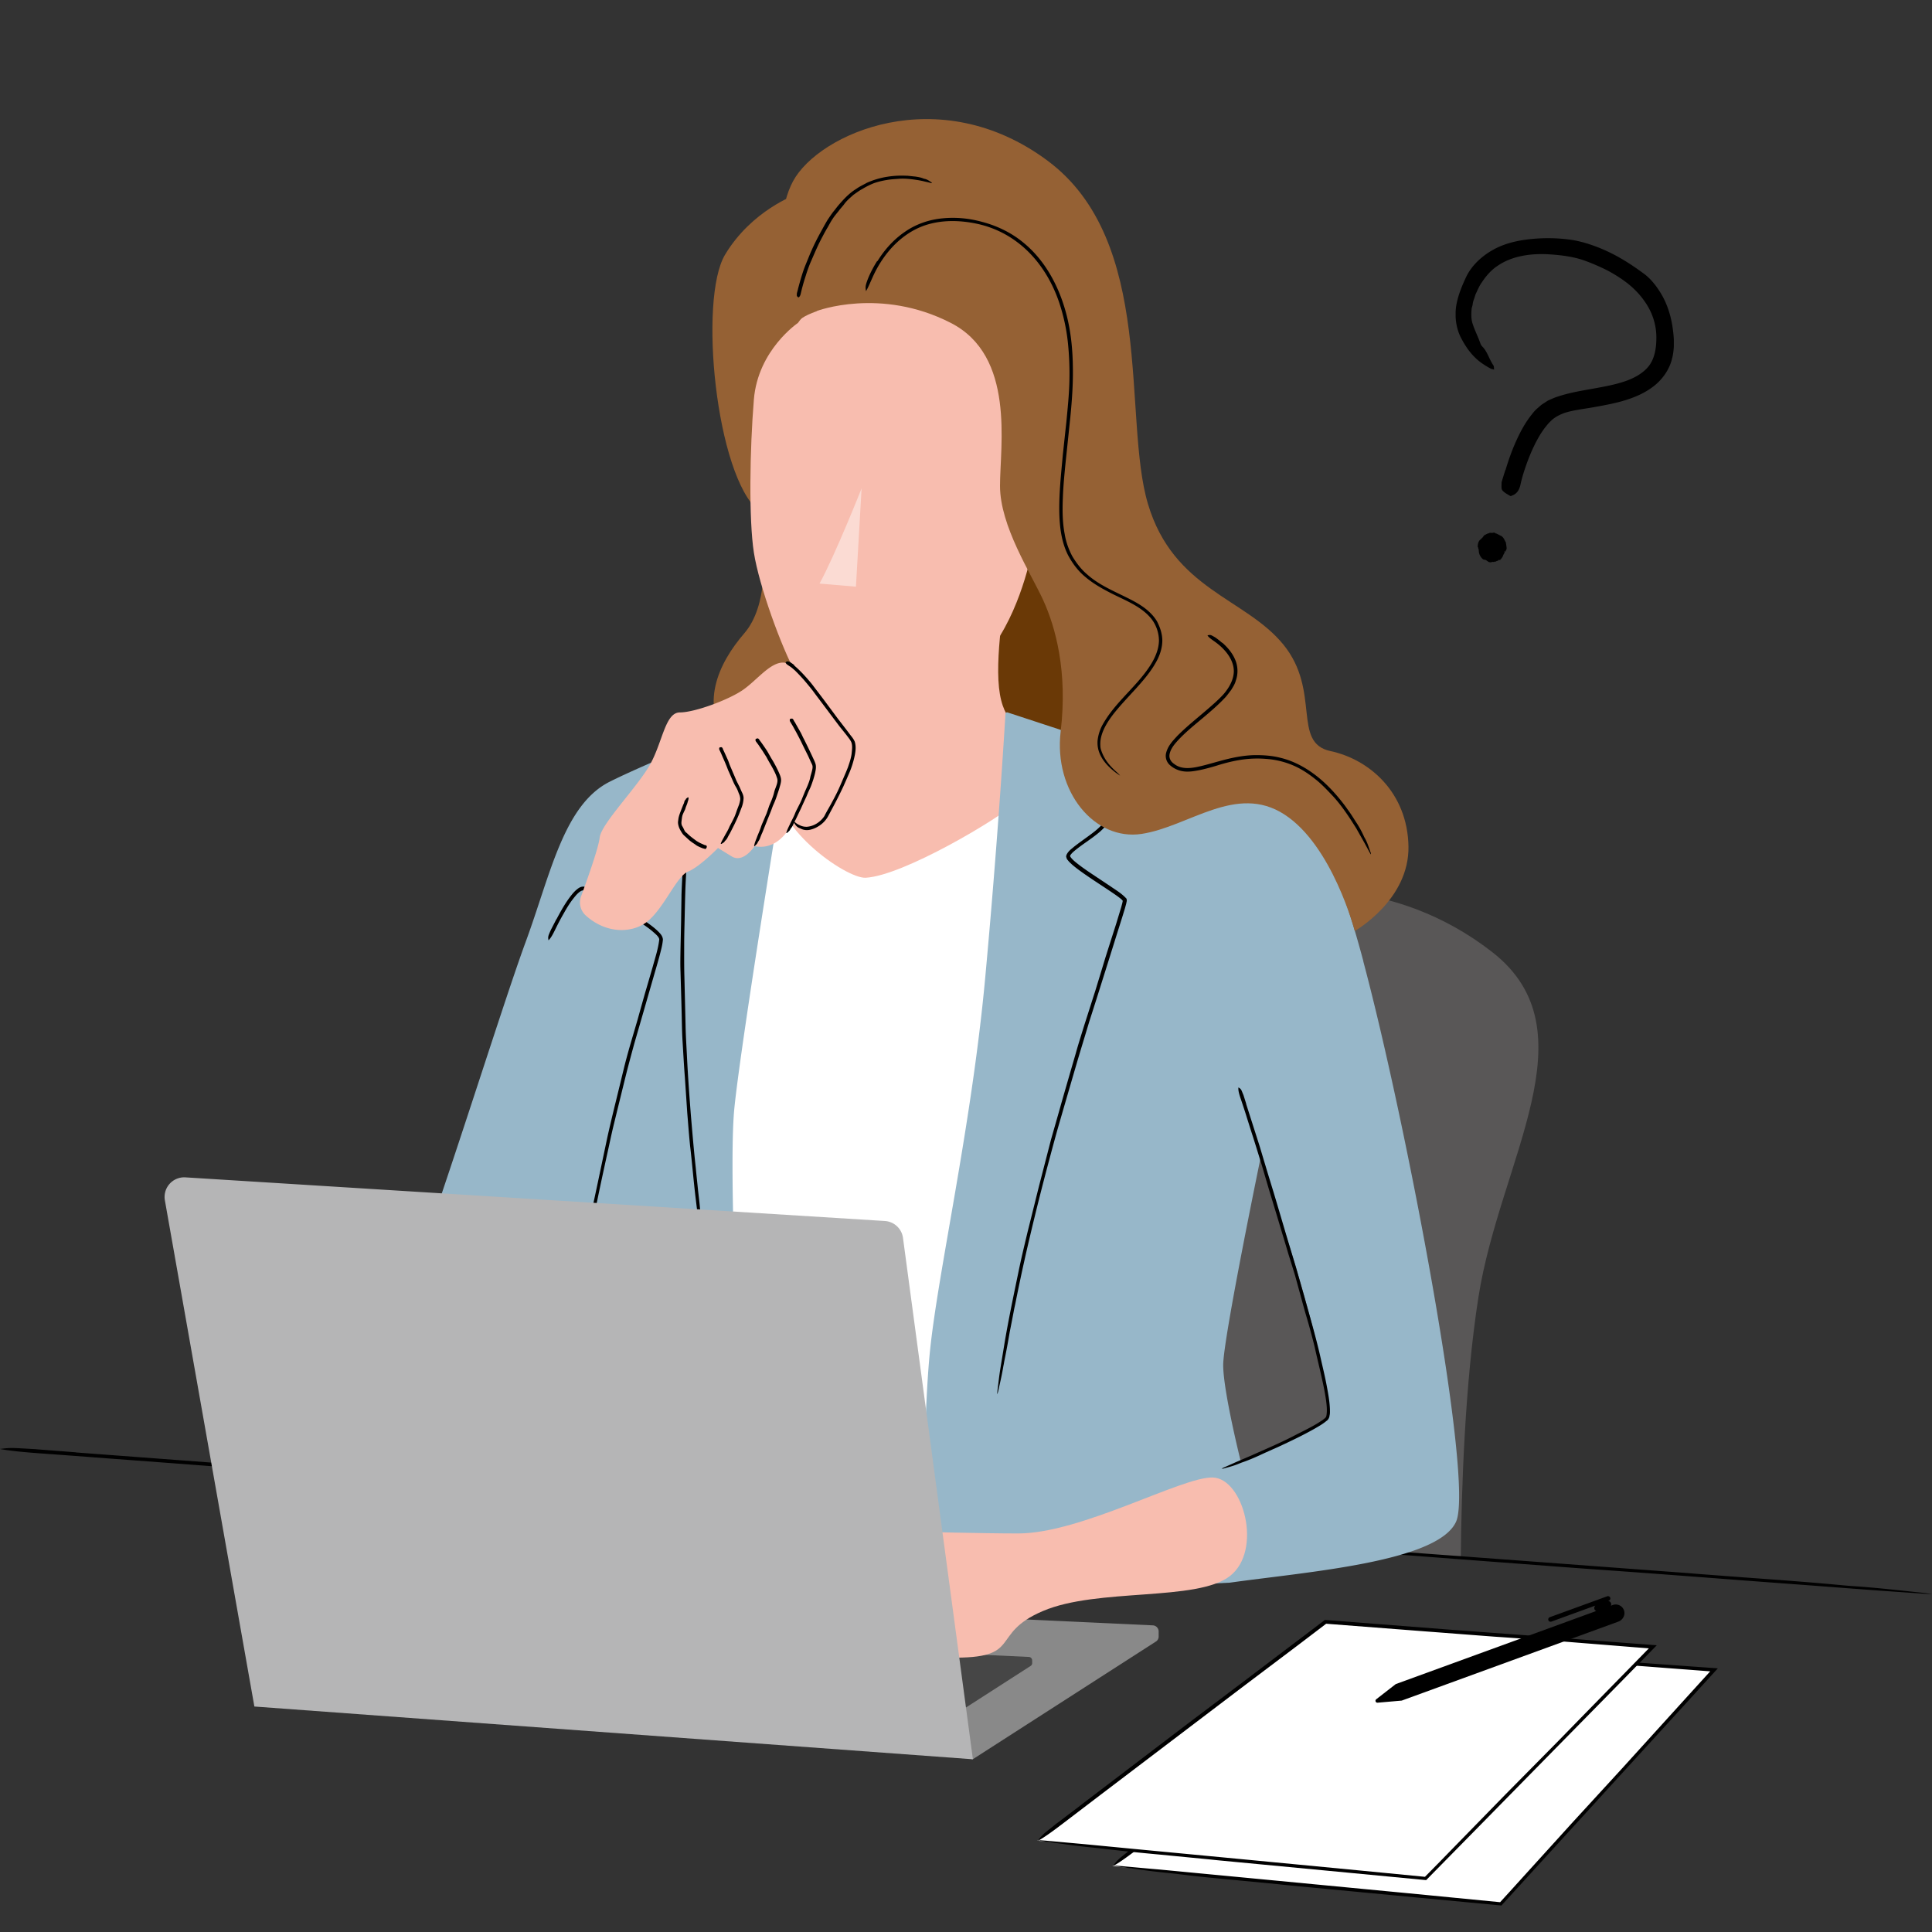 <svg width="146" height="146" fill="none" xmlns="http://www.w3.org/2000/svg"><rect width="100%" height="100%" fill="#333333" stroke="none"/><g clip-path="url(#clip0_287_5541)"><path d="M110.391 117.733c.045-5.016.3-13.163 1.343-19.768 1.636-10.319 8.658-20.063 1.043-26.009-7.616-5.946-15.704-4.516-15.704-4.516l-8.118 48.871 21.436 1.414v.008z" fill="#595757"/><path d="M5.724 109.759l14.226 1.066c2.333.174 4.667.371 7 .553 2.694.211 5.395.416 8.088.62 5.125.393 10.242.787 15.366 1.165 3.114.234 6.228.446 9.342.681 2.933.219 5.874.446 8.816.658 2.723.204 5.447.401 8.17.598 4.33.31 8.644.628 12.98.968 2.867.227 5.755.424 8.629.643 5.042.371 10.084.749 15.133 1.12 4.51.333 9.026.673 13.536 1.006.442.03.885.068 1.335.106 1.621.121 3.241.249 4.862.363 2.078.151 4.127.31 6.115.499.278.023.585.053.885.068 1.989.144 3.519.333 5.215.507.262.03.397.061.585.091-.293-.015-.578-.03-.878-.053-1.38-.098-2.768-.189-4.156-.295-1.779-.129-3.557-.272-5.335-.401-4.832-.356-9.656-.741-14.503-1.082-2.829-.197-5.687-.424-8.539-.635-3.113-.235-6.235-.477-9.348-.704-3.257-.242-6.513-.461-9.77-.703-2.603-.19-5.214-.394-7.817-.591-3.414-.257-6.813-.514-10.22-.741-1.957-.129-3.968-.287-5.957-.439-2.43-.181-4.854-.386-7.277-.56-2.334-.174-4.667-.325-7.008-.491-2.371-.174-4.742-.348-7.12-.53-4.72-.355-9.432-.711-14.144-1.067-2.633-.204-5.26-.416-7.893-.612a4271.5 4271.5 0 00-9.43-.719c-2.844-.219-5.696-.431-8.54-.643-1.59-.121-3.188-.242-4.779-.356-1.305-.09-2.393-.196-3.113-.317-.075-.015-.203-.031-.165-.038.27-.023.442-.068.922-.068.316 0 1.103.053 1.674.083.052 0 .12.008.18.015l2.94.227-.007.008z" fill="#000"/><path d="M57.12 57.781l21.632 1.173-3.136 49.718-2.559 7.739H47.359l9.762-58.63z" fill="#fff"/><path d="M73.342 53.272l9.881 3.207s.87-12.641-2.851-15.985c-3.722-3.344-9.416 2.05-9.131 5.803.292 3.752 2.093 6.975 2.093 6.975h.008z" fill="#6A3906"/><path d="M60.144 14.71s-3.332 1.173-5.35 4.532c-2.018 3.36-.698 16.727 2.559 19.382l.33 3.223s.39 3.896-1.434 6.007c-1.958 2.27-3.488 5.462-1.102 8.51 2.446 3.125 7.675-.817 7.675-.817l-2.67-40.844-.008.008z" fill="#956134"/><path d="M60.166 49.03s.645.892.42 2.518c-.3 2.119-1.531 5.288-1.884 7.278-.622 3.518 5.238 7.588 6.716 7.505 2.866-.16 10.076-4.487 11.239-5.576 1.013-.953 1.86-4.531 1.238-5.16-.623-.627-2.093-.74-2.401-3.63-.308-2.89.63-7.778.63-7.778l-15.958 4.85v-.008z" fill="#F8BDAF"/><path d="M103.03 72.644c-3.256-12.195-5.44-11.695-9.972-13.216-4.246-1.43-15.508-5.13-16.919-5.59a.123.123 0 00-.157.105c-.075 1.226-.578 9.63-1.538 20.025-1.043 11.257-3.594 22.287-4.18 28.264-.585 5.976-.502 18.511-.502 18.511l23.176-1.142c5.815-.817 15.697-1.551 17.092-4.599 1.396-3.049-3.751-30.163-7.008-42.358h.008zm-3.286 34.906c-1.043.643-5.973 2.92-5.973 2.92s-1.335-5.326-1.335-7.315c0-1.99 2.836-15.713 2.836-15.713s3.481 10.319 4.352 14.714c.975 4.902 1.163 4.751.112 5.394h.008zm-43.434 5.576s-1.396-23.8-.81-29.428c.577-5.629 4.299-28.256 4.299-28.256l.435-2.376s-10.67 4.252-14.158 6.007c-3.49 1.755-4.487 7.05-6.348 12.097-1.86 5.038-6.91 21.379-9.003 26.417l25.585 15.539z" fill="#97B7C9"/><path d="M73.52 132.941l13.829-8.889a.44.44 0 00.21-.393v-.371a.463.463 0 00-.443-.461l-47.321-2.194 11.164 9.615 22.562 2.693z" fill="#898989"/><path d="M70.243 130.805l7.638-4.91a.253.253 0 00.12-.219v-.204a.263.263 0 00-.247-.258l-26.14-1.21 6.167 5.311 12.462 1.49z" fill="#464646"/><path d="M78.053 41.29s-.698 4.22-2.866 7.345c-2.169 3.124-8.606 6.408-10.542 6.256-1.47-.12-3.414-2.035-4.494-3.986-1.088-1.952-2.791-6.643-3.181-9.147-.39-2.504-.308-7.815 0-11.567.307-3.752 3.33-5.787 3.33-5.787s3.1-4.713 10.543-3.382c7.442 1.332 8.913 11.507 8.53 14.404-.39 2.89-1.32 5.863-1.32 5.863z" fill="#F8BDAF"/><path opacity=".45" d="M65.11 36.906s-2.017 5.084-3.18 7.195l2.753.234.428-7.429z" fill="#fff"/><path d="M94.17 83.425l1.035 3.238c.15.507.322 1.082.48 1.604.188.628.375 1.233.563 1.846.352 1.172.697 2.353 1.043 3.518l.645 2.133c.195.68.382 1.347.577 2.027.173.62.346 1.241.526 1.877.277.998.547 1.989.772 3.003.15.666.316 1.339.443 2.02.113.597.225 1.188.248 1.808 0 .159.015.31-.03.484a.523.523 0 01-.105.272c-.06.099-.128.114-.188.174-.247.197-.51.348-.773.5-.938.537-1.905.991-2.88 1.445-.09.037-.196.09-.293.128-.353.159-.698.31-1.05.477-.451.204-.894.393-1.344.545-.06.022-.127.053-.195.075-.435.189-.795.265-1.185.378-.06.016-.098 0-.15.008.06-.03.15-.076.187-.091.308-.136.615-.272.9-.401.39-.166.773-.333 1.163-.499 1.043-.469 2.101-.915 3.122-1.437.592-.311 1.208-.598 1.785-.938.158-.091.308-.197.466-.295l.21-.167c.06-.068.082-.098.097-.197.06-.34.023-.718-.022-1.081-.105-.765-.278-1.521-.45-2.278-.143-.612-.286-1.21-.42-1.815a51.712 51.712 0 00-.638-2.353c-.135-.446-.255-.908-.383-1.37-.15-.552-.308-1.126-.458-1.671-.15-.492-.337-1.097-.495-1.596-.165-.56-.323-1.082-.488-1.627a761.678 761.678 0 00-.975-3.23c-.173-.583-.36-1.218-.533-1.808-.225-.727-.442-1.438-.667-2.149-.21-.65-.413-1.293-.616-1.944-.12-.363-.232-.711-.36-1.082-.097-.295-.165-.544-.15-.734 0-.022 0-.053.008-.045.067.045.127.068.195.166.045.06.105.242.165.371.007.023.007.03.015.038l.21.666-.008.007z" fill="#000"/><path d="M69.394 115.753s4.825.129 7.556.129c4.764 0 12.365-4.29 14.69-4.229 2.327.06 3.797 5.523 1.299 7.452-2.499 1.936-10.002.877-14.128 2.64-4.127 1.755-1.396 3.631-7.09 3.518-5.695-.114-6.918-3.518-6.918-3.518l4.591-5.992z" fill="#F8BDAF"/><path d="M55.643 56.765l-1.523 2.27.84.605.84.613c-.397.25-.803.5-1.193.741-.66.416-1.305.825-1.958 1.233l-.465.295c-.06-.015-.045.258-.083.416l-.105 1.097a72.352 72.352 0 00-.157 2.202c-.053.892-.068 1.785-.09 2.678-.015.84-.045 1.687-.045 2.534 0 .78-.008 1.566.015 2.345l.09 3.73c.015.825.075 1.65.112 2.474.075 1.445.18 2.89.293 4.335.112 1.293.217 2.58.36 3.873.015.121.022.257.037.378.045.462.098.923.143 1.392.068.59.143 1.173.172 1.748 0 .075.015.166.023.25.075.567.053 1.013.068 1.505 0 .076-.015.121-.03.174-.015-.083-.038-.197-.046-.25-.052-.4-.112-.802-.165-1.18-.06-.507-.127-1.014-.187-1.52-.173-1.377-.278-2.762-.443-4.146-.082-.81-.142-1.634-.21-2.451l-.18-2.686c-.075-.938-.12-1.868-.18-2.807-.045-.748-.045-1.498-.068-2.246-.022-.946-.052-1.824-.082-2.943-.023-.56-.008-1.143 0-1.718l.045-2.095c.008-.636.023-1.37.03-2.02.023-.68.06-1.362.105-2.05.045-.681.09-1.354.158-2.035l.105-1.037c.007-.037 0-.09.022-.12l.105-.069.113-.075.21-.137.427-.272c.623-.386 1.283-.802 1.914-1.195l.63-.394-1.283-.93-.285-.204 1.298-1.93c.255-.378.503-.756.758-1.142.202-.31.397-.56.57-.696.015-.015.045-.038.045-.03 0 .09.015.159-.03.295-.03.09-.15.28-.233.424-.015.022-.022.03-.03.045l-.472.696.015.03zm26.251 1.174c.42.779.84 1.566 1.246 2.36.202.401.397.794.577 1.218.038.114.09.212.083.393a.873.873 0 01-.15.371c-.135.212-.308.363-.473.522-.668.59-1.44 1.022-2.078 1.581-.09.084-.165.167-.218.25-.03.068-.007.098.075.204.143.174.345.333.54.484.39.303.81.583 1.231.863l1.193.794c.398.28.795.5 1.17.893.06.038.068.166.053.242l-.038.181-.097.356-.21.689-.435 1.376a839.507 839.507 0 01-1.05 3.344 361.74 361.74 0 01-.999 3.147c-.292.976-.592 1.952-.885 2.936-.458 1.566-.9 3.086-1.358 4.667-.3 1.03-.578 2.08-.855 3.117a196.329 196.329 0 00-1.381 5.5 138.61 138.61 0 00-1.08 4.955c-.03.159-.068.325-.105.492-.113.597-.226 1.188-.346 1.785-.127.764-.27 1.521-.42 2.255a4.354 4.354 0 01-.06.325c-.12.734-.262 1.294-.397 1.921-.023.099-.053.144-.075.212.007-.113.022-.249.03-.325.067-.514.12-1.029.202-1.543.105-.659.218-1.317.323-1.975.3-1.785.675-3.563 1.043-5.34.21-1.037.465-2.089.712-3.125.286-1.135.563-2.262.848-3.404l.916-3.549c.27-.945.54-1.883.802-2.821.346-1.203.676-2.346 1.066-3.685.195-.703.428-1.43.645-2.133.278-.862.555-1.74.833-2.602.248-.81.518-1.695.765-2.512.27-.855.54-1.695.81-2.542l.383-1.263.083-.31.03-.152v-.022l.082-.038.045-.023-.12.06h-.007c-.083-.113-.293-.264-.458-.385-.713-.5-1.463-.969-2.19-1.468-.406-.28-.811-.56-1.194-.893-.09-.09-.187-.166-.277-.28-.045-.068-.09-.083-.12-.189a.917.917 0 01-.038-.136c.008-.045.023-.09.038-.136.15-.295.36-.416.547-.583.466-.37.953-.695 1.418-1.051.233-.174.45-.363.646-.568.195-.211.36-.423.247-.658-.397-.96-.923-1.906-1.41-2.852-.285-.522-.57-1.044-.856-1.573-.24-.424-.42-.795-.487-1.067-.008-.03-.023-.076-.008-.068.09.068.165.09.285.234.075.091.225.348.338.53.015.03.022.038.03.06l.525.969.015-.015z" fill="#000"/><path d="M61.72 23.504s4.81-1.83 10.136.9c4.885 2.504 3.714 9.26 3.714 12.309 0 3.049 2.334 6.604 3.264 8.64.93 2.034 1.86 5.393 1.32 9.925-.54 4.531 2.559 8.284 6.123 7.739 3.564-.545 7.135-3.82 10.774-1.475 3.647 2.345 5.327 8.813 5.327 8.813s4.134-2.338 4.059-6.4c-.075-4.063-2.948-6.567-5.889-7.194-2.95-.628-.698-4.532-3.564-8.05-2.866-3.518-8.299-4.146-10.234-10.629-1.936-6.483.622-19.85-7.6-25.948-8.217-6.098-17.288-2.035-19.224 1.566-1.935 3.6-.457 11.264-.075 10.946.6-.506.796-.741 1.884-1.134l-.015-.008z" fill="#956134"/><path d="M60.302 21.844c.128-.484.263-.969.428-1.445.082-.235.18-.462.27-.689.112-.264.21-.53.33-.786.218-.5.465-.976.728-1.453.157-.287.315-.582.487-.862.173-.258.346-.522.548-.757.173-.234.36-.454.555-.665.308-.34.653-.666 1.05-.908.248-.182.534-.31.804-.462a6.13 6.13 0 011.553-.461 7.1 7.1 0 011.44-.076c.038 0 .105 0 .143.008.172.015.33.037.518.053.217.03.435.068.63.15.03.008.06.024.09.024.202.045.345.159.503.257.022.015.03.045.045.068-.03 0-.06 0-.09-.015a9.886 9.886 0 00-.42-.099 6.885 6.885 0 00-.54-.113c-.496-.076-.991-.144-1.494-.098-.292.022-.585.037-.878.09a5.66 5.66 0 00-.93.227 5.552 5.552 0 00-.9.447c-.233.12-.45.287-.668.438-.263.235-.533.454-.736.75-.127.158-.27.31-.39.476-.157.197-.322.386-.457.598-.135.196-.248.416-.368.628a10.78 10.78 0 00-.36.643c-.233.43-.443.877-.638 1.323-.097.22-.225.522-.33.757-.12.303-.233.613-.33.93-.09.28-.18.568-.255.855-.045.16-.083.326-.12.485-.03.136-.068.242-.158.302-.007 0-.022.015-.03.015-.037-.037-.09-.068-.112-.12-.015-.039 0-.122 0-.182v-.015l.082-.303v-.015zm6.001-2.1c.532-.863 1.23-1.65 2.078-2.224.84-.59 1.846-.93 2.859-1.022.998-.098 2.003 0 2.963.265 1.11.288 2.176.794 3.07 1.52 1.725 1.377 2.79 3.42 3.33 5.53.33 1.287.458 2.618.473 3.942.023 1.248-.067 2.497-.188 3.737l-.36 3.443c-.09.907-.18 1.823-.21 2.73-.037.908-.03 1.824.143 2.709.097.59.3 1.15.578 1.672.307.507.667.983 1.117 1.361.773.697 1.741 1.143 2.694 1.604.938.462 1.98.953 2.581 1.937.233.454.398.93.405 1.445 0 .514-.15 1.006-.367 1.445-.45.885-1.096 1.611-1.733 2.315-.128.136-.256.28-.383.416-.465.507-.923 1.006-1.328 1.543-.503.689-.93 1.46-.87 2.262 0 .114.03.235.067.34.255.757.728 1.249 1.26 1.718.083.075.113.128.173.189-.105-.068-.225-.159-.308-.212-.465-.355-.907-.771-1.178-1.316a2.116 2.116 0 01-.225-1.135 3.26 3.26 0 01.33-1.104c.99-1.846 2.762-3.042 3.79-4.797.292-.507.51-1.074.517-1.657a2.736 2.736 0 00-.563-1.626c-.81-1.014-2.123-1.445-3.27-2.058-.609-.317-1.209-.673-1.742-1.127-.54-.446-.967-1.021-1.297-1.642-.51-1.013-.638-2.163-.66-3.268-.023-1.46.142-2.897.27-4.335.097-.885.18-1.679.27-2.504.097-1.02.202-2.042.225-3.064a22.667 22.667 0 00-.12-2.942 14.232 14.232 0 00-.63-2.905c-.616-1.869-1.734-3.586-3.325-4.728a7.736 7.736 0 00-2.963-1.302c-1.276-.265-2.611-.287-3.85.121-1.117.371-2.085 1.12-2.828 2.035a8.484 8.484 0 00-1.058 1.687c-.232.492-.398.916-.555 1.188-.015.03-.037.076-.045.06-.015-.12-.045-.204-.015-.408.023-.136.135-.454.233-.68a8.783 8.783 0 01.63-1.18l.015.022zM92.36 48.56c.39.348.751.756.969 1.263.225.5.247 1.097.06 1.612-.068.264-.218.484-.353.71-.165.205-.308.424-.488.606-.405.431-.84.817-1.283 1.195-.832.719-1.725 1.385-2.43 2.21-.21.249-.39.529-.45.831-.06.295.082.568.344.742.48.378 1.103.355 1.711.234.563-.113 1.125-.287 1.688-.438.893-.25 1.823-.454 2.769-.462.622 0 1.26.045 1.868.204 1.08.258 2.063.825 2.911 1.521.758.628 1.418 1.37 2.003 2.156.053.076.113.159.165.235.211.28.398.582.586.877a7.6 7.6 0 01.645 1.158c.022.053.06.113.09.166.203.378.285.711.42 1.06.023.052.008.09.015.135a1.638 1.638 0 01-.097-.159c-.15-.272-.293-.544-.428-.786-.188-.333-.375-.659-.563-.999-.547-.877-1.118-1.755-1.823-2.511-.42-.44-.833-.886-1.313-1.256-.518-.416-1.073-.78-1.688-1.037a6.314 6.314 0 00-1.996-.476 8.037 8.037 0 00-1.65.03c-.72.09-1.426.265-2.116.484-.398.121-.818.235-1.238.325-.51.099-1.066.205-1.614.016a1.888 1.888 0 01-.697-.417.933.933 0 01-.27-.817c.12-.59.51-.976.862-1.361.728-.734 1.531-1.362 2.289-2.02.428-.371.848-.734 1.223-1.15.42-.5.758-1.097.758-1.74-.008-.583-.308-1.127-.706-1.566-.225-.25-.48-.47-.75-.658-.225-.16-.413-.288-.51-.424-.008-.015-.03-.038-.023-.038.075-.015.128-.045.24-.023.075.016.218.106.33.167a5.169 5.169 0 01.54.424v-.023zM42.062 69.451c.33-.62.667-1.233 1.11-1.793.113-.143.233-.28.368-.4.142-.114.3-.265.57-.258.157.023.218.068.293.106l.232.114.465.234c.608.31 1.2.65 1.794.999.682.4 1.358.81 2.01 1.263.308.22.615.447.886.726.127.129.285.303.307.553a4.387 4.387 0 01-.09.575c-.172.741-.39 1.46-.6 2.186l-.758 2.633-.72 2.489c-.21.771-.42 1.543-.615 2.314-.308 1.249-.6 2.437-.908 3.7-.203.817-.368 1.649-.555 2.474-.316 1.445-.63 2.897-.916 4.342-.255 1.301-.495 2.602-.66 3.911-.015.129-.038.257-.053.386-.052.47-.105.946-.127 1.415-.023.507-.038.87-.075 1.785v.257c.022.583-.023 1.037-.023 1.536 0 .076-.022.121-.037.174a7.354 7.354 0 01-.038-.257 72.14 72.14 0 01-.097-1.218 22.016 22.016 0 01-.008-1.574c.03-1.43.24-2.837.458-4.244.12-.824.3-1.649.465-2.466.188-.893.383-1.785.57-2.686.195-.915.398-1.89.593-2.806.165-.75.345-1.49.525-2.24.233-.938.443-1.815.713-2.92.135-.56.293-1.127.45-1.687.195-.673.405-1.377.6-2.05.173-.628.376-1.347.556-1.982.202-.68.39-1.339.585-2.005.18-.658.405-1.339.48-1.982.06-.212-.277-.476-.51-.68-.255-.22-.54-.41-.818-.606a27.156 27.156 0 00-1.95-1.21c-.788-.447-1.614-.9-2.424-1.264-.113-.038-.293.076-.428.205-.142.128-.27.295-.397.454-.248.325-.466.68-.668 1.044-.233.4-.45.816-.653 1.233-.165.34-.315.62-.473.786-.015.016-.045.046-.045.038-.007-.09-.037-.159-.007-.302.015-.099.112-.303.18-.462.015-.023.015-.03.022-.045l.398-.772.023-.023z" fill="#000"/><path d="M44.253 69.171a1.331 1.331 0 01-.338-1.445c.458-1.248 1.32-3.661 1.403-4.433.113-1.051 2.904-3.865 3.834-5.568.93-1.702 1.126-3.888 2.228-3.888 1.103 0 3.662-.938 4.765-1.702 1.103-.764 2.153-2.224 3.196-2.05 1.043.174 4.217 4.819 5.027 5.81.81.998-1.726 5.265-1.958 5.734-.233.469-1.456 1.581-2.499.469 0 0-.907 2.247-2.888 1.846 0 0-.84 1.309-1.719.78-.87-.53-1.042-.644-1.042-.644s-1.396 1.438-2.266 1.785c-.87.349-1.824 2.792-3.099 3.79-1.125.878-3.084.939-4.652-.491l.008.007z" fill="#F8BDAF"/><path d="M60.047 54.541c.15.273.3.53.457.81.075.136.135.28.203.416.097.181.165.325.24.476.15.303.292.606.435.908.083.19.18.363.248.583.06.22.015.431-.023.628-.037.181-.09.355-.142.53-.09.272-.18.544-.308.801-.082.167-.15.348-.225.522a47.95 47.95 0 00-.413.9c-.127.265-.255.538-.382.802-.008.015-.03.06-.045.076-.045.098-.083.174-.136.287a1.2 1.2 0 01-.202.34.124.124 0 00-.03.054c-.053.12-.158.181-.24.265-.015.015-.038.007-.06.015 0-.023 0-.038.007-.06.03-.084.06-.175.098-.258.052-.114.09-.197.15-.318.127-.287.292-.56.405-.855.068-.174.158-.333.24-.499.09-.181.188-.363.263-.552.06-.151.18-.439.24-.59.075-.167.142-.318.203-.462.082-.204.164-.408.202-.628.023-.12.068-.242.098-.363.037-.144.082-.295.075-.431 0-.129-.083-.25-.143-.386-.083-.189-.127-.28-.188-.416l-.405-.817a12.632 12.632 0 00-.225-.461c-.105-.205-.195-.371-.285-.545-.097-.166-.18-.325-.27-.484-.053-.084-.09-.152-.158-.265-.045-.068-.067-.144-.03-.22 0-.007.008-.022.015-.022.045-.008.098-.023.15-.015.03 0 .06.045.09.075v.008l.09.166v-.015zm-2.59 1.468c.173.234.338.476.503.726.075.121.143.25.218.378.097.174.172.295.255.431.157.28.307.56.435.855.075.174.172.379.157.605-.014.205-.082.379-.127.553-.045.143-.09.287-.158.484a6.432 6.432 0 01-.285.749c-.075.159-.127.333-.195.5-.112.287-.232.574-.345.862-.105.257-.203.514-.308.771L57.57 63c-.038.09-.068.166-.113.28a1.08 1.08 0 01-.172.333l-.023.045c-.037.114-.135.182-.21.265-.015.015-.037.015-.06.023v-.053c.023-.084.038-.167.068-.25.045-.114.067-.19.12-.31.097-.28.232-.545.322-.832.053-.167.128-.326.195-.485.075-.174.136-.325.226-.53.052-.143.15-.423.195-.566.067-.167.127-.303.187-.447.075-.197.15-.393.195-.598.03-.12.068-.234.113-.34.045-.136.105-.272.127-.416a.626.626 0 00-.03-.356 3.048 3.048 0 00-.15-.378c-.12-.257-.262-.5-.405-.749a7.121 7.121 0 01-.232-.423c-.12-.182-.21-.333-.308-.485-.105-.15-.195-.287-.293-.43-.052-.076-.097-.13-.172-.235-.053-.06-.075-.129-.045-.205 0-.007 0-.022.015-.022.045-.015.097-.038.142-.038.03 0 .06.038.09.06l.105.16v-.008zm-2.777.703l.323.711c.053.121.09.242.135.363.068.167.12.28.173.409.112.265.233.537.33.78.053.105.165.332.233.46.075.167.127.296.195.44.06.113.142.325.12.491a2.239 2.239 0 01-.173.726c-.082.22-.12.31-.172.447-.105.257-.226.514-.346.764-.112.227-.225.446-.337.666a.42.42 0 01-.038.06c-.045.083-.075.136-.127.234a.785.785 0 01-.195.273c-.015.008-.023.023-.03.038-.053.098-.158.136-.24.196-.015.008-.038 0-.06 0 0-.015 0-.037.007-.053.03-.068.06-.143.098-.211.052-.091.082-.152.142-.258.12-.234.27-.453.375-.703.06-.144.143-.28.21-.416.076-.151.158-.303.226-.462.067-.166.12-.333.18-.499.06-.151.105-.272.15-.393.045-.174.105-.356.067-.515-.015-.09-.022-.136-.075-.257-.052-.121-.09-.25-.15-.37-.052-.114-.127-.22-.188-.341-.06-.114-.112-.235-.165-.356-.105-.234-.195-.454-.315-.71-.037-.092-.112-.296-.157-.402a18.36 18.36 0 00-.203-.476 18.718 18.718 0 01-.187-.432c-.038-.075-.06-.128-.113-.234-.03-.06-.037-.129 0-.19l.015-.014c.045 0 .098-.023.143-.008.03 0 .052.045.075.068l.06.159.015.015zm-1.513 7.415a3.497 3.497 0 01-.458-.196c-.075-.038-.135-.091-.203-.137-.075-.053-.157-.098-.232-.158-.15-.099-.278-.227-.413-.349-.075-.075-.165-.143-.24-.226a2.033 2.033 0 01-.172-.265 1.53 1.53 0 01-.136-.273c-.052-.15-.097-.325-.067-.484.015-.106.023-.212.052-.318.045-.173.113-.34.173-.499.053-.144.113-.28.165-.423 0 0 .015-.03.023-.038a1.3 1.3 0 00.052-.152.311.311 0 01.098-.181c.007 0 .015-.015.015-.023.015-.06.09-.098.15-.144.007 0 .037 0 .052-.007 0 .008.008.023.008.03 0 .046 0 .099-.015.144-.008.06-.038.12-.053.181-.037.167-.12.31-.165.47-.022.098-.075.181-.112.264-.045.099-.09.19-.12.288-.03.106-.038.212-.053.31-.007.083-.022.159-.022.234 0 .106.022.205.09.296.03.052.052.105.082.158.03.068.06.137.105.205.045.06.113.098.165.15.105.1.113.107.165.152.113.099.233.19.353.28.068.046.135.106.21.151.083.053.18.106.27.152.083.038.173.075.255.113a.496.496 0 00.15.046c.038.007.068.037.075.113v.023a.861.861 0 01-.067.12c-.015.023-.045.016-.068.023l-.097-.037-.015.007z" fill="#000"/><path d="M60.016 50.29c.435.371.81.78 1.17 1.203.18.205.338.432.503.643.203.265.383.5.57.75.36.484.72.968 1.066 1.437.202.257.457.59.66.855.105.136.203.272.308.408.105.129.21.258.3.462.105.348.067.688.007 1.006a6.9 6.9 0 01-.465 1.46c-.15.348-.27.62-.405.923a31.98 31.98 0 01-.795 1.581l-.368.688a2.02 2.02 0 01-.57.636c-.045.03-.09.068-.135.09a2.01 2.01 0 01-.556.25c-.255.076-.54.068-.772-.053a1.463 1.463 0 00-.105-.045c-.24-.09-.345-.28-.45-.446-.015-.023-.008-.053-.015-.084.03.016.06.038.082.053.113.106.248.19.383.25.172.09.367.129.555.121.518-.038 1.028-.363 1.32-.817.136-.28.316-.575.473-.862.173-.318.345-.636.503-.961.165-.34.307-.689.457-1.037.12-.28.24-.552.346-.832.127-.37.255-.741.285-1.127.022-.22.045-.439 0-.635-.03-.205-.24-.44-.405-.666-.128-.159-.368-.462-.51-.636l-.496-.658c-.33-.439-.645-.862-.983-1.309-.157-.211-.382-.506-.547-.733a25.502 25.502 0 00-.69-.84 15.072 15.072 0 00-.676-.711c-.135-.114-.27-.242-.42-.326-.12-.09-.203-.12-.263-.227 0-.007-.015-.022-.015-.03.038-.038.068-.083.143-.09a.52.52 0 01.217.06c.015.008.015.008.015.015.098.068.21.136.293.22l-.015.015z" fill="#000"/><path d="M73.521 132.94L68.24 93.556a1.478 1.478 0 00-1.373-1.286l-52.858-3.298a1.484 1.484 0 00-1.546 1.755l6.76 38.234 54.307 3.987-.008-.008z" fill="#B5B5B6"/><path d="M84.07 141.029l21.766-16.56 23.71 1.717-16.154 17.657-29.322-2.814z" fill="#fff"/><path d="M87.237 138.422l8.11-6.173c1.329-.998 2.68-2.012 4.008-3.018 1.545-1.173 3.083-2.338 4.621-3.503l1.823-1.384c2.919.219 5.845.431 8.764.65 2.213.152 4.442.311 6.655.462l6.28.454 2.318.166-2.731 2.996c-2.1 2.3-4.179 4.569-6.28 6.877l-4.171 4.569-3.174 3.48-6.242-.59-9.627-.915c-.315-.031-.63-.061-.945-.099l-3.459-.333c-1.478-.136-2.934-.28-4.344-.461-.225-.023-.428-.046-.63-.068-1.411-.136-2.499-.31-3.707-.469-.188-.023-.278-.061-.42-.091.21.015.435.03.623.045.99.091 1.973.182 2.956.265l3.796.363c3.437.326 6.828.651 10.317.984 2.033.196 4.052.386 6.07.582l5.514.537.713-.779c1.561-1.725 3.144-3.465 4.712-5.197l3.797-4.138 4.929-5.432 1.726-1.899-1.081-.083c-1.725-.129-3.466-.265-5.184-.393-1.651-.106-3.339-.22-4.99-.333l-5.072-.363-7.015-.515-2.363 1.793a1805.151 1805.151 0 01-4.517 3.404l-5.387 4.086-4.87 3.699-2.723 2.08c-.743.568-1.373 1.029-1.831 1.286-.045.031-.128.076-.113.053.128-.151.188-.264.436-.507.165-.158.607-.499.93-.756l.097-.076 1.681-1.271v.015z" fill="#000"/><path d="M78.398 139.099l21.759-16.56 24.767 1.899-17.212 17.475-29.314-2.814z" fill="#fff"/><path d="M81.61 136.459l8.238-6.272c1.35-1.013 2.716-2.05 4.074-3.071 1.569-1.188 3.13-2.376 4.697-3.556l1.501-1.142 9.333.726c2.244.167 4.51.333 6.761.5l6.377.491 2.611.197-2.708 2.769c-2.214 2.254-4.412 4.486-6.633 6.748l-4.404 4.486-3.684 3.745-5.867-.56-9.784-.931c-.323-.03-.646-.068-.96-.098l-3.512-.34c-1.5-.137-2.979-.288-4.42-.462-.224-.022-.427-.045-.637-.068-1.433-.136-2.536-.318-3.767-.476-.187-.023-.285-.061-.42-.091.21.015.443.03.63.045l3.002.272 3.856.371c3.49.333 6.94.658 10.482.999 2.063.196 4.111.393 6.167.59l5.14.499 1.088-1.104c1.65-1.695 3.324-3.405 4.974-5.099l4.007-4.055c1.725-1.77 3.429-3.51 5.207-5.326l1.643-1.68c-.443-.037-.893-.068-1.336-.105-1.755-.144-3.518-.28-5.267-.424a1142.43 1142.43 0 00-5.072-.356c-1.718-.128-3.436-.264-5.154-.393l-7.556-.583-2.048 1.559c-1.523 1.15-3.061 2.307-4.592 3.465l-5.47 4.153-4.951 3.76-2.769 2.111c-.75.574-1.395 1.044-1.86 1.308-.053.031-.128.076-.113.053.127-.159.195-.272.45-.514.165-.159.623-.507.945-.772a.853.853 0 01.105-.075l1.704-1.294h-.008z" fill="#000"/><path d="M122.741 121.75a.66.66 0 00-.863-.461l-.143.053a.252.252 0 00-.21-.356l.053-.023c.09-.03.135-.136.105-.227-.03-.09-.135-.136-.225-.106l-4.344 1.582c-.09.03-.135.136-.105.226a.17.17 0 00.165.114c.022 0 .037 0 .06-.008l3.323-1.21a.269.269 0 00-.067.265.255.255 0 00.135.144l-15.148 5.522-1.479 1.15a.145.145 0 00.098.257l1.831-.159 16.371-5.969c.323-.121.525-.461.443-.794z" fill="#000"/></g><g clip-path="url(#clip1_287_5541)" fill="#000"><path d="M126.37 27.05c.2-.84.13-1.67 0-2.48-.14-.83-.41-1.65-.84-2.37-.35-.58-.78-1.14-1.32-1.53-.92-.68-1.86-1.28-2.88-1.74-.78-.35-1.6-.63-2.42-.78-1.05-.17-2.12-.19-3.17-.09-1.01.1-2.04.32-2.95.84-.83.47-1.58 1.17-1.99 2.02-.34.73-.65 1.47-.77 2.29-.1.81.02 1.68.42 2.4.28.53.62 1.03 1.05 1.44.33.32.72.57 1.12.79.09.05.19.06.29.09-.02-.11 0-.23-.05-.31-.33-.48-.45-1.03-.83-1.42a.66.66 0 01-.14-.2c-.19-.55-.43-1-.59-1.49-.14-.38-.12-.79-.09-1.19.02-.11.07-.22.08-.33.01-.14.06-.28.11-.42.05-.14.08-.28.15-.42.13-.28.25-.56.43-.81.33-.5.72-.95 1.22-1.27 1.1-.75 2.57-.95 4.02-.84.83.06 1.69.17 2.49.45.59.21 1.16.46 1.71.73.55.29 1.08.62 1.57 1 .61.48 1.14 1.07 1.53 1.73.42.71.64 1.51.65 2.3.01.84-.12 1.73-.67 2.34-.45.5-1.1.84-1.81 1.07-.71.23-1.47.37-2.25.51-.82.15-1.66.28-2.54.55-.19.06-.38.12-.58.21l-.3.13c-.1.05-.19.12-.29.18-.09.06-.19.12-.28.19l-.24.21c-.17.14-.31.3-.43.46-.53.65-.9 1.36-1.22 2.07-.32.71-.57 1.43-.79 2.16h-.01c-.1.3-.19.6-.28.9 0 .02-.01.04-.01.06.01.19-.04.44.06.57.15.19.39.3.6.43.03.02.09-.01.13-.03.39-.14.55-.44.64-.82.1-.47.24-.93.4-1.39.28-.81.62-1.6 1.04-2.31.11-.2.25-.38.37-.56.14-.17.27-.35.42-.49.29-.31.61-.48 1-.64.67-.24 1.47-.32 2.26-.46.72-.13 1.46-.26 2.21-.47.75-.22 1.53-.51 2.24-1.03.72-.51 1.33-1.33 1.52-2.21l.01-.02zm-12.52 14.26c-.03-.09-.02-.18-.05-.27 0-.01.01-.04 0-.05 0-.02-.03-.04-.04-.06-.08-.16-.16-.36-.34-.44-.11-.05-.21-.11-.31-.16-.05-.02-.1-.01-.14-.06-.03-.04-.08 0-.12-.02-.02 0-.04.02-.06.02-.1.01-.22-.04-.31.05-.06-.04-.08.03-.12.03-.06.02-.11.07-.18.09h-.01c-.04.05-.08.11-.12.16-.03.04-.06.06-.09.09-.05.06-.12.1-.17.17-.09.13-.12.3-.12.46v.01c.06.06.02.11.06.17.03.03.01.08.02.12a.87.87 0 00.25.58c.03.03.06.06.1.08.04.02.1.01.14.03.05.01.09.04.13.07.05.03.09.07.14.09.07.02.15.04.22 0 .08-.03.17.03.24-.04.05.04.08 0 .11-.02.05-.03.13-.02.17-.09.01-.02.04 0 .07 0 .02 0 .04-.01.06-.02.02-.02.04-.05.06-.07.04-.05.07-.09.1-.14.04-.07.05-.14.09-.2.02-.02.02-.05.04-.07.03-.03.04-.08.02-.13 0-.02-.02-.03-.12-.06.01 0 .02.01.04.02.16.03.19.03.18 0v-.05a.27.27 0 00.05-.27l.01-.02z"/></g><defs><clipPath id="clip0_287_5541"><path fill="#fff" transform="translate(0 9)" d="M0 0h146v135H0z"/></clipPath><clipPath id="clip1_287_5541"><path fill="#fff" transform="translate(110 18)" d="M0 0h16.49v24.5H0z"/></clipPath></defs></svg>